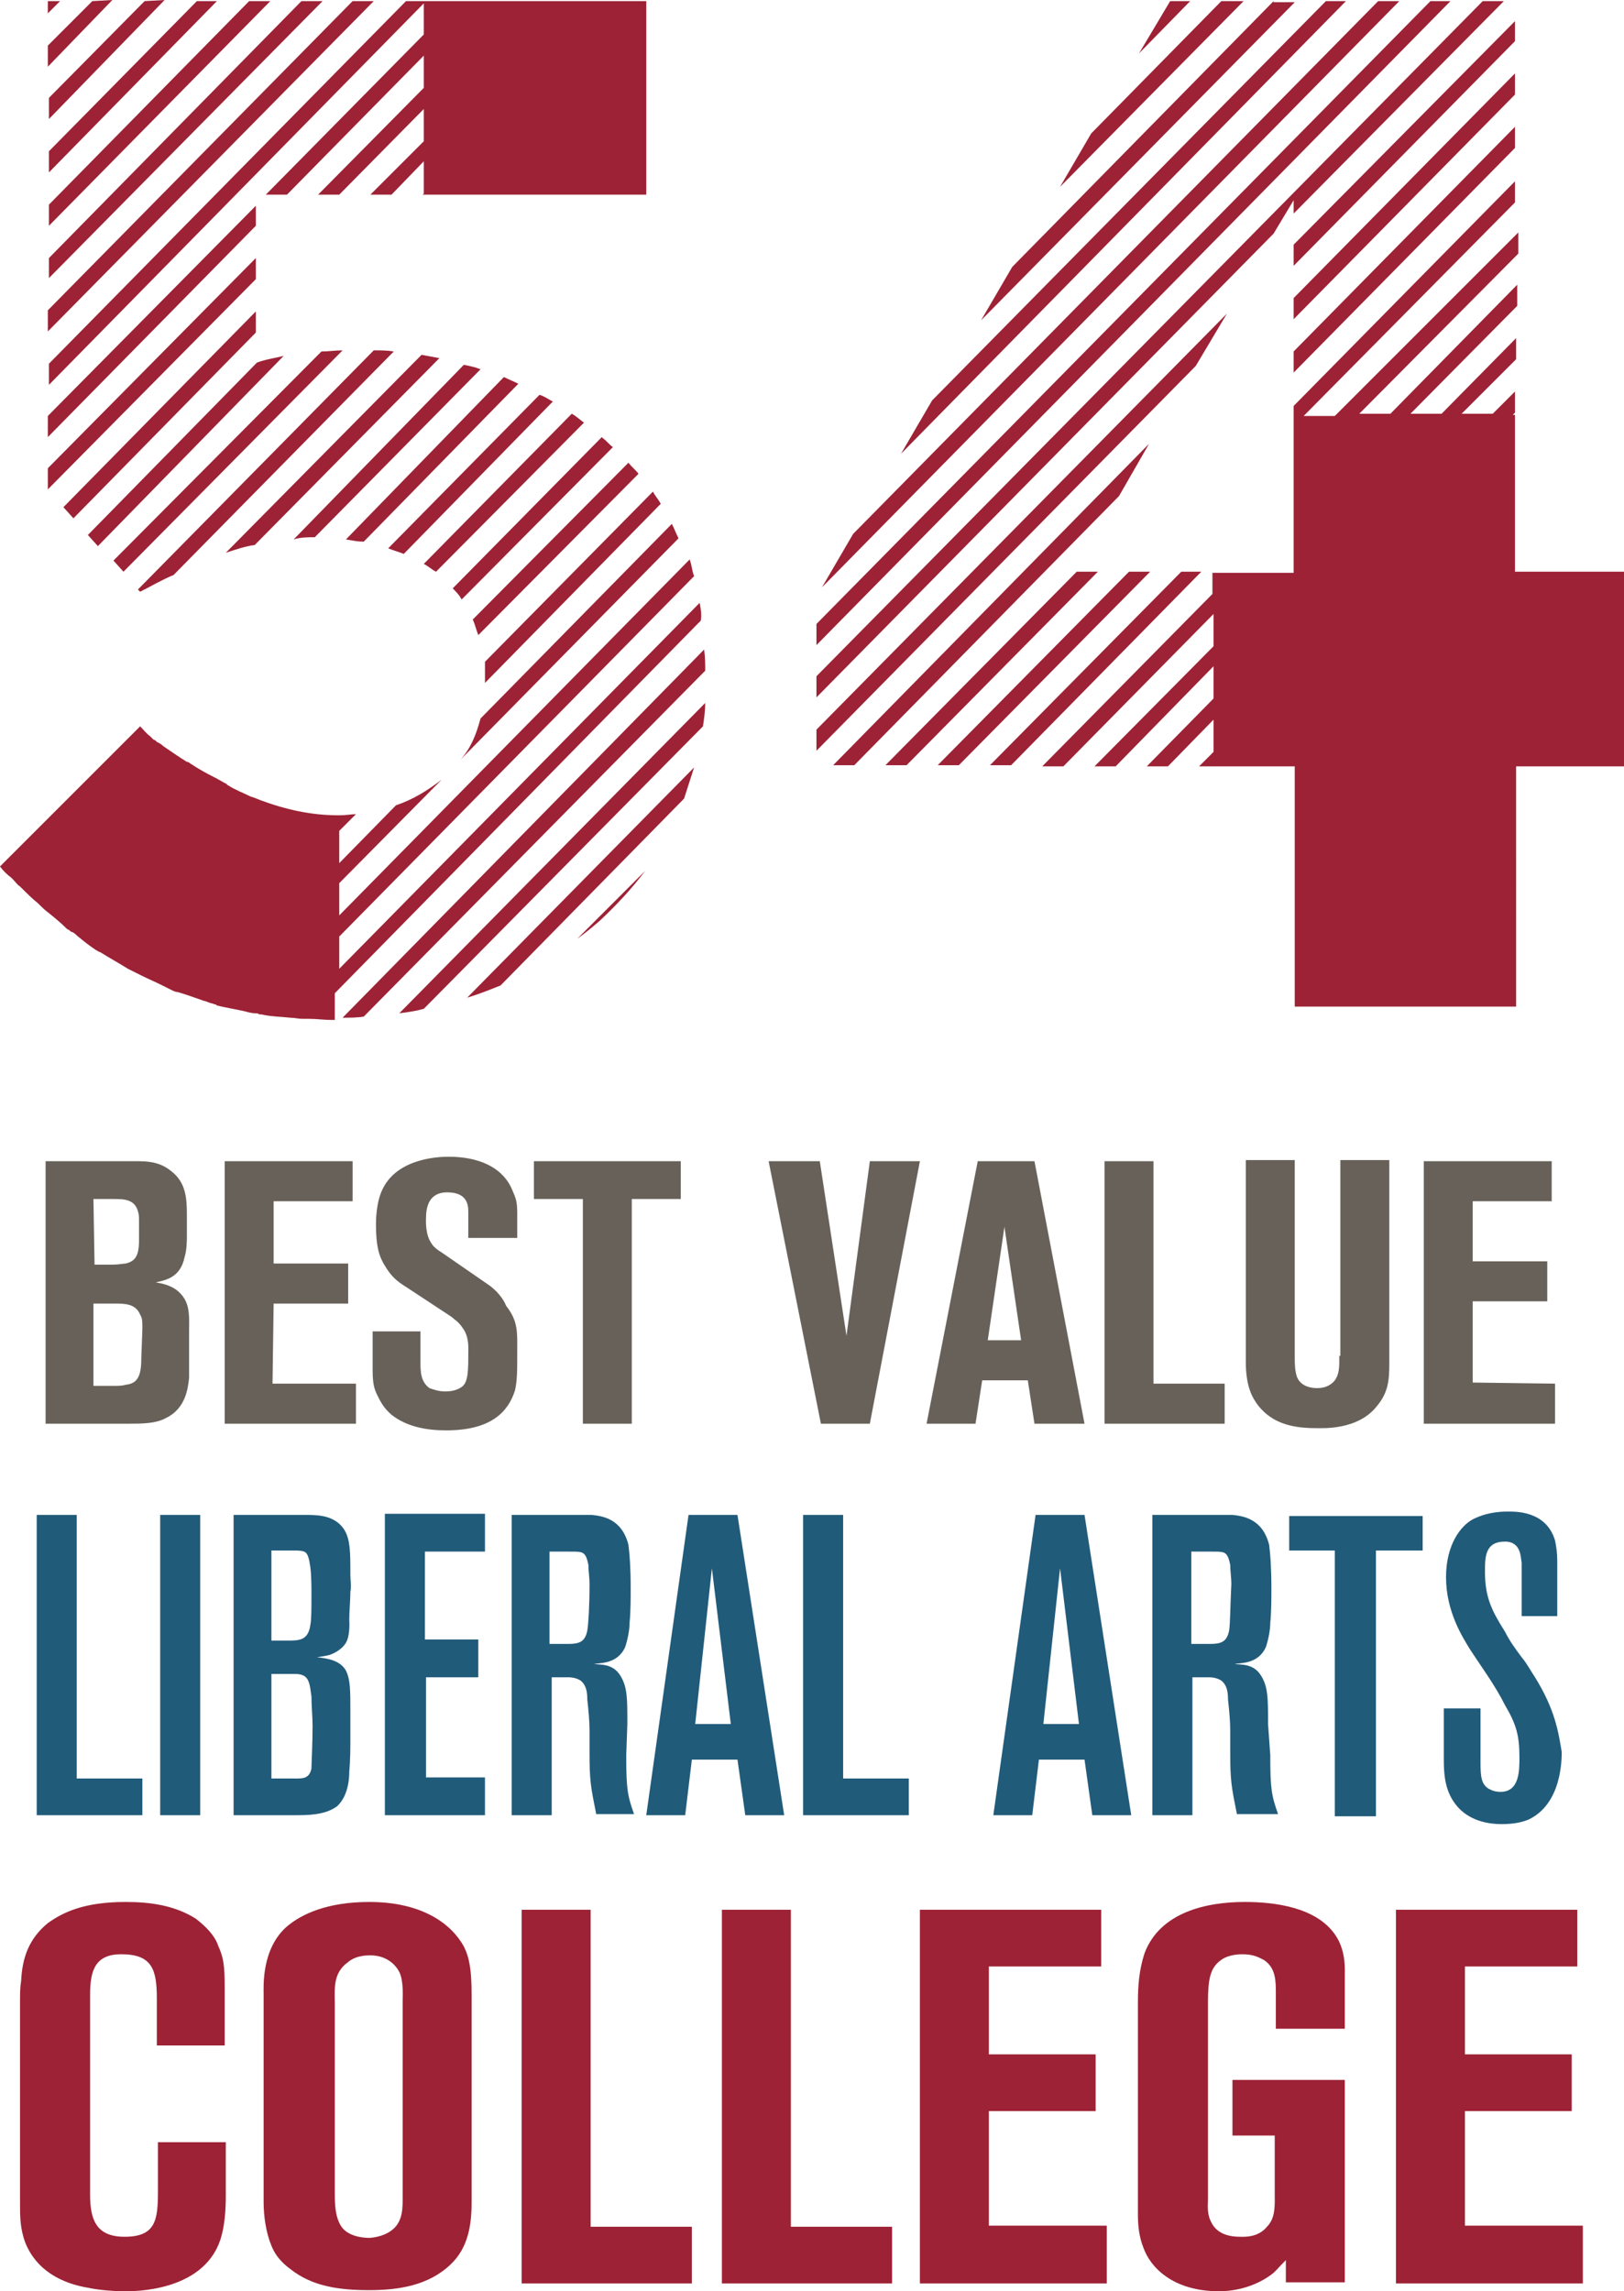 <?xml version="1.0" encoding="utf-8"?>
<!-- Generator: Adobe Illustrator 24.3.0, SVG Export Plug-In . SVG Version: 6.00 Build 0)  -->
<svg version="1.1" id="Isolation_Mode" xmlns="http://www.w3.org/2000/svg" xmlns:xlink="http://www.w3.org/1999/xlink" x="0px"
	 y="0px" viewBox="0 0 146 206" style="enable-background:new 0 0 146 206;" xml:space="preserve">
<style type="text/css">
	.st0{fill:#9D2235;}
	.st1{fill:#676159;}
	.st2{fill:#215B7A;}
</style>
<path class="st0" d="M38.1,3.1L23.9,17.5h1.9L38.1,5v2.9l-9.5,9.6h1.9l7.6-7.7v2.9l-4.8,4.8h1.9l2.9-3v2.9L38,17.5h20.1V0.1H36.5
	L4.4,32.7v1.9L38.1,0.3L38.1,3.1L38.1,3.1z M145.6,51.4L145.6,51.4h-1.9l0,0h-2.8l0,0H139l0,0h-2.8l0,0l0,0V37.3H136l0.2-0.2v-1.9
	l-2,2h-2.8l4.9-4.9v-1.9l-6.7,6.8h-2.8l9.6-9.7v-1.9l-11.4,11.6h-2.8l14.3-14.4v-1.9L120,37.4h-2.8l19-19.2v-1.9l-19.9,20.2v15h-0.7
	l0,0h-2.8l0,0h-1.9l0,0H109v1.9L93.7,68.9h1.9l13.5-13.7v2.9L98.4,68.9h1.9l8.8-9v2.9l-6,6.1h1.9l4.1-4.2v2.9l-1.3,1.3h1.3l0,0h7.3
	v21.6h19.9v-5.7l0,0v-1.9l0,0V70.5l0,0v-1.6h9.7V51.4H145.6z M136.2,6.6l-19.9,20.2v1.9l19.9-20.2V6.6z M39.5,32.2
	c-0.5-0.1-1.1-0.2-1.6-0.3L20.3,49.7c0.9-0.3,1.8-0.6,2.6-0.7L39.5,32.2z M30.8,31.5c-0.6,0-1.3,0.1-1.9,0.1L10.2,50.4l0.9,1
	L30.8,31.5z M28.3,48.3l14.9-15.1c-0.5-0.2-1-0.3-1.5-0.4L26.4,48.5C27,48.3,27.7,48.3,28.3,48.3L28.3,48.3z M57.4,42.6
	c-0.2-0.3-0.6-0.6-0.9-1l-14,14.1c0.2,0.4,0.3,0.9,0.5,1.4L57.4,42.6z M46.6,34.5c-0.4-0.2-0.9-0.4-1.3-0.6L31.1,48.5
	c0.6,0.1,1.1,0.2,1.6,0.2L46.6,34.5z M55.1,40.2c-0.3-0.2-0.6-0.6-0.9-0.8l-0.1-0.1L40.7,52.9c0.3,0.3,0.6,0.6,0.8,1L55.1,40.2z
	 M52.5,38c-0.3-0.2-0.7-0.6-1.1-0.8L38.1,50.7c0.4,0.2,0.7,0.5,1.1,0.7L52.5,38z M5.7,45.6l0.9,1L23,29.9v-1.9L5.7,45.6z M49.7,36.1
	c-0.4-0.2-0.8-0.5-1.2-0.6L34.9,49.3c0.5,0.2,0.9,0.3,1.4,0.5L49.7,36.1z M15.6,51.7l19.8-20.1c-0.6-0.1-1.1-0.1-1.8-0.1L12.4,53
	l0.2,0.2C13.6,52.7,14.6,52.1,15.6,51.7z M109.8,0.1L98.1,12l-2.8,4.8l16.5-16.7L109.8,0.1L109.8,0.1z M119.2,0.1L83.8,36l-2.8,4.8
	L121,0.1H119.2z M114.5,0.1L91,24l-2.8,4.8l28.2-28.6H114.5z M25.5,32c-0.8,0.2-1.6,0.3-2.4,0.6L7.9,48.1l0.9,1L25.5,32z
	 M116.3,33.5l19.9-20.2v-1.9l-19.9,20.2V33.5z M136.2,1.9L116.3,22v1.9l19.9-20.2V1.9z M116.3,18v1.2l18.9-19.1h-1.9L73.4,60.8v1.9
	L114.5,21L116.3,18z M41.4,68.3l19.6-19.9c-0.2-0.4-0.4-0.9-0.6-1.3L43.2,64.6C42.8,66.1,42.3,67.3,41.4,68.3z M128.6,0.1l-55.2,56
	v1.9l57-57.9L128.6,0.1L128.6,0.1z M123.9,0.1L76.7,48l-2.8,4.8l51.9-52.7H123.9z M105.2,0.1l-2.8,4.7l4.6-4.7H105.2z M38.1,90.7
	l25.1-25.4c0.1-0.7,0.2-1.4,0.2-2.1L35.9,91.1C36.7,91,37.4,90.9,38.1,90.7z M43.6,61c0,0.2,0,0.2,0,0.4l15.8-16.1
	c-0.2-0.4-0.5-0.7-0.7-1.1L43.6,59.5C43.6,60,43.6,60.5,43.6,61z M62.9,54.2L30.5,87.1v-2.9l31.9-32.4c-0.2-0.5-0.2-1-0.4-1.5
	l-31.5,32v-2.9l9.2-9.3c-1.3,1-2.6,1.8-4.1,2.3l-5.1,5.2v-2.9l1.5-1.5c-0.4,0-0.9,0.1-1.4,0.1c-0.1,0-0.1,0-0.2,0l0,0
	c-2.4,0-4.7-0.5-7.1-1.4c-0.2-0.1-0.5-0.2-0.8-0.3c-0.6-0.3-1.4-0.6-2-1l0,0c0,0-0.1,0-0.1-0.1c-0.4-0.2-0.7-0.4-1.1-0.6l0,0
	c-0.8-0.4-1.5-0.8-2.1-1.2c-0.2-0.1-0.2-0.2-0.4-0.2c-0.8-0.5-1.5-1-2.1-1.4l0,0c-0.2-0.2-0.4-0.3-0.6-0.4c-0.1-0.1-0.2-0.2-0.3-0.2
	c-0.1-0.1-0.2-0.2-0.3-0.3c-0.4-0.3-0.6-0.6-0.9-0.9L0,77.9c0.3,0.4,0.6,0.7,1,1l0,0c0.1,0.1,0.2,0.2,0.2,0.2
	c0.2,0.2,0.3,0.4,0.6,0.6l0.1,0.1l0,0c0.5,0.5,1,1,1.5,1.4l0,0c0.3,0.3,0.6,0.6,1,0.9l0,0c0.5,0.4,1.1,0.9,1.5,1.3l0,0
	c0.1,0.1,0.2,0.2,0.3,0.2c0.1,0.1,0.2,0.2,0.3,0.2c0.2,0.1,0.3,0.2,0.4,0.3l0,0C7.5,84.6,8,85,8.6,85.4l0,0c0.2,0.1,0.3,0.2,0.4,0.2
	c0.8,0.5,1.7,1,2.5,1.5l0,0c0.4,0.2,0.8,0.4,1.2,0.6l0,0c0.6,0.3,1.3,0.6,1.9,0.9l0,0c0.2,0.1,0.2,0.1,0.4,0.2
	c0.2,0.1,0.2,0.1,0.4,0.2c0.2,0.1,0.4,0.2,0.6,0.2l0,0c0.7,0.2,1.5,0.5,2.1,0.7l0,0c0.2,0.1,0.4,0.1,0.6,0.2
	c0.2,0.1,0.4,0.1,0.6,0.2c0.1,0,0.1,0,0.2,0.1l0,0c0.8,0.2,1.5,0.3,2.4,0.5l0,0c0.4,0.1,0.7,0.2,1.1,0.2c0.1,0,0.2,0,0.3,0.1
	c0.1,0,0.1,0,0.2,0l0,0c0.8,0.2,1.7,0.2,2.6,0.3l0,0c0.4,0,0.7,0.1,1.1,0.1c0.2,0,0.3,0,0.5,0h0.1l0,0c0.6,0,1.4,0.1,2,0.1
	c0.1,0,0.2,0,0.3,0v-2.4L63,55.8C63.1,55.3,63,54.7,62.9,54.2z M30.8,91.5c0.6,0,1.3,0,1.9-0.1l30.7-31.1c0-0.6,0-1.2-0.1-1.9
	L30.8,91.5z M53.9,82.8c1.5-1.4,2.9-2.9,4.1-4.5l-6.1,6.1C52.6,83.9,53.2,83.4,53.9,82.8z M110.3,28.2L73.4,65.6v1.9l34.1-34.6
	L110.3,28.2z M101.5,51.4L84.3,68.8h1.9l17.2-17.4H101.5z M23,23.2L4.3,42.1V44L23,25.1V23.2z M106.2,51.4L89,68.8h1.9L108,51.4
	H106.2z M103.3,39.9L74.9,68.8h1.9l23.8-24.2L103.3,39.9z M96.8,51.4L79.6,68.8h1.9l17.2-17.4H96.8z M45,88.6l16.5-16.8
	c0.3-0.9,0.6-1.9,0.9-2.8L42,89.7C43,89.4,44,89,45,88.6z M13,0.1L4.4,8.8v1.9L14.8,0L13,0.1L13,0.1z M17.7,0.1L4.4,13.6v1.9
	L19.5,0.1L17.7,0.1L17.7,0.1z M22.4,0.1l-18,18.3v1.9L24.3,0.1H22.4z M23,23.2L23,23.2L23,23.2L23,23.2z M4.3,0.1v1.1l1.1-1.1H4.3z
	 M8.3,0.1l-4,4v1.9L10.1,0L8.3,0.1L8.3,0.1z M27.1,0.1L4.4,23.2V25L29,0.1H27.1z M23,18.5L4.3,37.4v1.9L23,20.3V18.5z M23,18.5
	L23,18.5L23,18.5L23,18.5z M31.7,0.1L4.3,27.9v1.9L33.6,0.1H31.7z"/>
<path class="st1" d="M14,115.3c0.7-0.2,2.2-0.3,2.6-2.3c0.2-0.6,0.2-1.6,0.2-1.7v-2.1c0-1.5-0.1-2.9-1.4-3.9c-1.2-1-2.5-0.9-3.9-0.9
	H4.1v23.6h7.5c1.1,0,2.4,0,3.3-0.5c1.9-0.9,2-2.9,2.1-3.6c0-0.3,0-0.7,0-1v-3.3c0-1.1,0.1-2.2-0.6-3.1C16,116,15.4,115.5,14,115.3z
	 M8.4,107.8h1.8c0.9,0,1.9,0,2.2,1.1c0.1,0.3,0.1,0.5,0.1,1v1.6c0,1.5-0.4,1.9-1.2,2.1c-0.2,0-0.6,0.1-1.2,0.1H8.5L8.4,107.8
	L8.4,107.8z M12.7,122.2c0,1.6-0.4,2.2-1.4,2.3c-0.3,0.1-0.7,0.1-1.1,0.1H8.4v-7.4h1.9c0.9,0,1.9,0,2.3,1c0.2,0.3,0.2,0.6,0.2,1.3
	L12.7,122.2L12.7,122.2z M24.6,117.2h6.7v-3.6h-6.7V108h7.1v-3.6H20.2v23.6H32v-3.6h-7.5L24.6,117.2L24.6,117.2z M43.9,115.5
	l-4.2-2.9c-0.5-0.3-0.8-0.6-0.9-0.8c-0.6-0.8-0.5-2.2-0.5-2.3c0-1.9,1-2.3,1.9-2.3c1.7,0,1.9,1,1.9,1.7v2.4h4.4V109
	c0-1.1-0.2-1.4-0.4-1.9c-1.2-3.1-5-3.1-5.8-3.1c-0.5,0-4.5,0-5.9,2.9c-0.6,1.2-0.6,2.9-0.6,3.2c0,2,0.3,2.9,0.8,3.7
	c0.6,1,1.1,1.4,1.9,1.9l4.1,2.7c0.2,0.2,0.6,0.4,1,1c0.6,0.8,0.5,1.9,0.5,2.2c0,1.6,0,2.7-0.6,3.1c-0.3,0.2-0.7,0.4-1.5,0.4
	c-0.6,0-1.1-0.2-1.4-0.3c-0.8-0.6-0.8-1.5-0.8-2.4v-2.7h-4.3v3.5c0,1.4,0.2,1.8,0.5,2.4c0.2,0.4,0.5,1,1.2,1.6
	c1.4,1.1,3.2,1.4,4.9,1.4c4.1,0,5.6-1.7,6.2-3.6c0.2-0.9,0.2-1.7,0.2-3.5c0-1.7,0.1-2.7-1-4.1C45.1,116.4,44.2,115.7,43.9,115.5z
	 M48,107.8h4.4V128h4.4v-20.2h4.4v-3.4H48L48,107.8L48,107.8z M76.1,120.1l-2.4-15.7h-4.6l4.7,23.6h4.4l4.5-23.6h-4.5L76.1,120.1z
	 M87.9,104.4l-4.6,23.6h4.4l0.6-3.9h4.1l0.6,3.9h4.5L93,104.4H87.9z M88.8,120.5l1.5-10.2l1.5,10.2H88.8z M103.7,104.4h-4.4v23.6
	h10.8v-3.6h-6.4V104.4z M120.4,121.9c0,0.8,0.1,1.9-0.7,2.5c-0.5,0.4-1.1,0.4-1.3,0.4c-0.2,0-1.4,0-1.8-1c-0.2-0.6-0.2-1.2-0.2-1.9
	v-17.6h-4.4v18.2c0,0.8,0.1,1.8,0.4,2.6c0.3,0.8,0.8,1.4,1,1.6c1.3,1.4,3.1,1.7,4.9,1.7c0.6,0,3.8,0.2,5.5-2c1-1.2,1.1-2.3,1.1-3.8
	v-18.3h-4.4V121.9z M132.4,124.3v-7.3h6.7v-3.6h-6.7V108h7.1v-3.6H128v23.6h11.8v-3.6L132.4,124.3L132.4,124.3z"/>
<path class="st2" d="M6.9,136.2H3.3v27h9.5v-3.3H6.9L6.9,136.2L6.9,136.2z M14.4,163.2h3.6v-27h-3.6V163.2z M31.5,141.6
	c0-2.4,0-3.7-1-4.6c-0.9-0.8-2.1-0.8-3.2-0.8H21v27h5.4c1.3,0,2.8,0,3.9-0.8c1.1-1,1.1-2.8,1.1-3.1c0.1-1.1,0.1-2.2,0.1-3.3
	c0-0.7,0-1.5,0-2.1c0-1.9,0-2.9-0.4-3.7c-0.5-0.9-1.6-1.1-2.6-1.2c0,0,0.7-0.1,1.1-0.2c0.6-0.2,1.2-0.6,1.5-1.1
	c0.4-0.7,0.3-1.9,0.3-2.1c0-0.8,0.1-1.7,0.1-2.5C31.6,142.6,31.5,142.1,31.5,141.6z M24.4,139.4h1.8c0.6,0,1.1,0,1.3,0.2
	c0.2,0.2,0.3,0.6,0.4,1.3c0.1,0.8,0.1,1.7,0.1,2.5c0,1.3,0,2.2-0.1,2.7c-0.2,1.4-1,1.4-2.1,1.4h-1.4V139.4z M28,159
	c-0.2,1-0.9,0.9-1.7,0.9h-1.9v-9.4h2c0.3,0,0.8,0,1.1,0.3c0.4,0.4,0.4,1.2,0.5,1.7c0,0.9,0.1,1.8,0.1,2.7
	C28.1,156.8,28,158.6,28,159z M34.6,163.2h9v-3.4h-5.3v-9H43v-3.4h-4.8v-7.9h5.4v-3.4h-9V163.2z M56.4,155c0-2.3,0-3.3-0.6-4.3
	c-0.7-1.2-1.9-1-2.4-1.1c0.6-0.1,2.1,0,2.8-1.5c0.2-0.6,0.4-1.5,0.4-2.2c0.1-1,0.1-2.2,0.1-3.1c0-1.9-0.1-3.1-0.2-3.9
	c-0.6-2.4-2.4-2.6-3.3-2.7c-0.4,0-0.9,0-1.4,0h-5.8v27h3.6v-12.4h1.5c0.4,0,0.8,0.1,1.1,0.3c0.5,0.4,0.6,1,0.6,1.7
	c0.1,0.9,0.2,1.9,0.2,2.8v1.9c0,2.6,0.1,3.1,0.6,5.6H57c-0.6-1.7-0.7-2.3-0.7-5.3L56.4,155L56.4,155z M52.8,146.6
	c-0.2,1-0.7,1.2-1.7,1.2h-1.7v-8.3h1.8c0.7,0,1.1,0,1.3,0.2c0.2,0.2,0.3,0.5,0.4,1c0,0.6,0.1,1.1,0.1,1.7
	C53,144.4,52.9,146,52.8,146.6z M61.9,136.2l-3.8,27h3.5l0.6-5h4.1l0.7,5h3.5l-4.2-27H61.9z M62.5,155l1.5-14l1.7,14H62.5z
	 M75.8,136.2h-3.6v27h9.5v-3.3h-5.9L75.8,136.2L75.8,136.2z M93.1,136.2l-3.8,27h3.5l0.6-5h4.1l0.7,5h3.5l-4.2-27H93.1z M93.8,155
	l1.5-14l1.7,14H93.8z M114,155c0-2.3,0-3.3-0.6-4.3c-0.7-1.2-1.9-1-2.4-1.1c0.6-0.1,2.1,0,2.8-1.5c0.2-0.6,0.4-1.5,0.4-2.2
	c0.1-1,0.1-2.2,0.1-3.1c0-1.9-0.1-3.1-0.2-3.9c-0.6-2.4-2.4-2.6-3.3-2.7c-0.4,0-0.9,0-1.4,0h-5.8v27h3.6v-12.4h1.5
	c0.4,0,0.8,0.1,1.1,0.3c0.5,0.4,0.6,1,0.6,1.7c0.1,0.9,0.2,1.9,0.2,2.8v1.9c0,2.6,0.1,3.1,0.6,5.6h3.7c-0.6-1.7-0.7-2.3-0.7-5.3
	L114,155L114,155z M110.5,146.6c-0.2,1-0.7,1.2-1.7,1.2h-1.7v-8.3h1.8c0.7,0,1.1,0,1.3,0.2c0.2,0.2,0.3,0.5,0.4,1
	c0,0.6,0.1,1.1,0.1,1.7C110.6,144.4,110.6,146,110.5,146.6z M115.9,139.4h4.1v23.9h3.7v-23.9h4.2v-3.1h-12L115.9,139.4L115.9,139.4z
	 M138,150.8c-0.4-0.6-0.7-1.2-1.2-1.8c-0.6-0.8-1.1-1.5-1.5-2.3c-1.2-1.9-1.8-3.1-1.8-5.4c0-1.3,0-2.7,1.8-2.7
	c1.5,0,1.4,1.5,1.5,1.9v4.8h3.2v-4.8c0-1-0.1-1.5-0.2-2c-0.8-2.7-3.6-2.6-4.3-2.6c-1.5,0-2.5,0.4-3.1,0.7c-1.1,0.6-2.4,2.3-2.4,5.2
	c0,3.1,1.5,5.4,2.1,6.4c1.1,1.7,2.3,3.3,3.2,5.1c1,1.7,1.3,2.7,1.3,4.7c0,1.2,0,3.1-1.7,3.1c-0.6,0-0.9-0.2-1.1-0.3
	c-0.6-0.4-0.7-1-0.7-2.3v-4.9h-3.3v4.5c0,1.5,0.1,3,1.2,4.3c0.6,0.7,1.8,1.6,4,1.6c1.2,0,1.9-0.2,2.4-0.4c3-1.4,3-5.4,3-6.1
	C140.1,155.7,139.8,153.7,138,150.8z"/>
<path class="st0" d="M17.6,172.5c-1.9-1.2-4.1-1.5-6.3-1.5c-3.7,0-5.6,0.9-7,1.9c-1.7,1.4-2.3,3.1-2.4,5.2c-0.1,0.6-0.1,1.2-0.1,1.8
	v18.2c0,1.2,0,2.3,0.5,3.6c1,2.4,3.2,3.6,5.7,4c0.4,0.1,1.8,0.3,3.2,0.3c0.7,0,7,0.1,8.6-4.6c0.4-1.2,0.5-2.7,0.5-4v-4.8h-6.1v4.4
	c0,2.6-0.2,4.1-3,4.1c-2.6,0-3.1-1.6-3.1-3.8v-18c0-2.2,0.5-3.6,2.8-3.6c2.8,0,3.2,1.4,3.2,4v4.2h6.1v-5.2c0-2-0.1-2.7-0.6-3.8
	C19.3,174,18.5,173.2,17.6,172.5z M33.2,171c-3.8,0-6.1,1.1-7.4,2.2c-2.3,2-2.1,5.4-2.1,6.1V198c0,1.2,0.2,2.7,0.7,3.9
	c0.2,0.5,0.6,1.3,1.7,2.1c2,1.6,4.5,1.9,7.1,1.9c2.6,0,5.3-0.4,7.3-2.3c1.6-1.5,1.9-3.6,1.9-5.6v-18.6c0-2.3-0.2-3.4-0.7-4.4
	C40.6,173,38,171,33.2,171z M36.2,179.9v17.3c0,1.2,0.1,2.6-1.1,3.4c-0.7,0.5-1.7,0.6-1.9,0.6s-1.8,0-2.5-1
	c-0.6-0.9-0.6-2.1-0.6-3.1v-16.9c0-1.4-0.2-2.8,1.2-3.8c0.7-0.6,1.7-0.6,2-0.6c1.5,0,2.3,0.9,2.6,1.5
	C36.3,178.1,36.2,179.6,36.2,179.9z M53.1,171.7h-6.2v33.6h15.3v-5.1h-9.1L53.1,171.7L53.1,171.7z M71.1,171.7h-6.2v33.6h15.3v-5.1
	h-9.1L71.1,171.7L71.1,171.7z M88.9,189.8h9.6v-5.1h-9.6v-7.9H99v-5.1H82.7v33.6h16.8v-5.2H88.9V189.8z M111.9,171
	c-3.4,0-7.6,0.9-9,4.6c-0.5,1.5-0.6,3-0.6,4.4v19.1c0,1,0.1,2,0.5,3c0.6,1.7,2.6,3.9,6.8,3.9c0.7,0,2.8-0.1,4.7-1.5
	c0.4-0.3,0.6-0.6,1.3-1.3v2h5.3V187h-10.1v5h3.8v5.2c0,1,0.1,2.2-0.7,3c-0.8,1-2.1,0.9-2.4,0.9c-1.8,0-2.4-0.8-2.7-1.5
	s-0.2-1.5-0.2-1.8v-17.8c0-2.1,0.2-3.1,1.2-3.8c0.7-0.5,1.7-0.5,1.9-0.5c1,0,1.5,0.3,1.9,0.5c1.1,0.7,1.1,1.9,1.1,3v3.2h6.2v-4.9
	c0-0.5,0.1-2.2-0.9-3.6C118.3,171.5,114.7,171,111.9,171z M131.7,200.1v-10.3h9.6v-5.1h-9.6v-7.9h10.1v-5.1h-16.3v33.6h16.8v-5.2
	L131.7,200.1L131.7,200.1z"/>
</svg>
